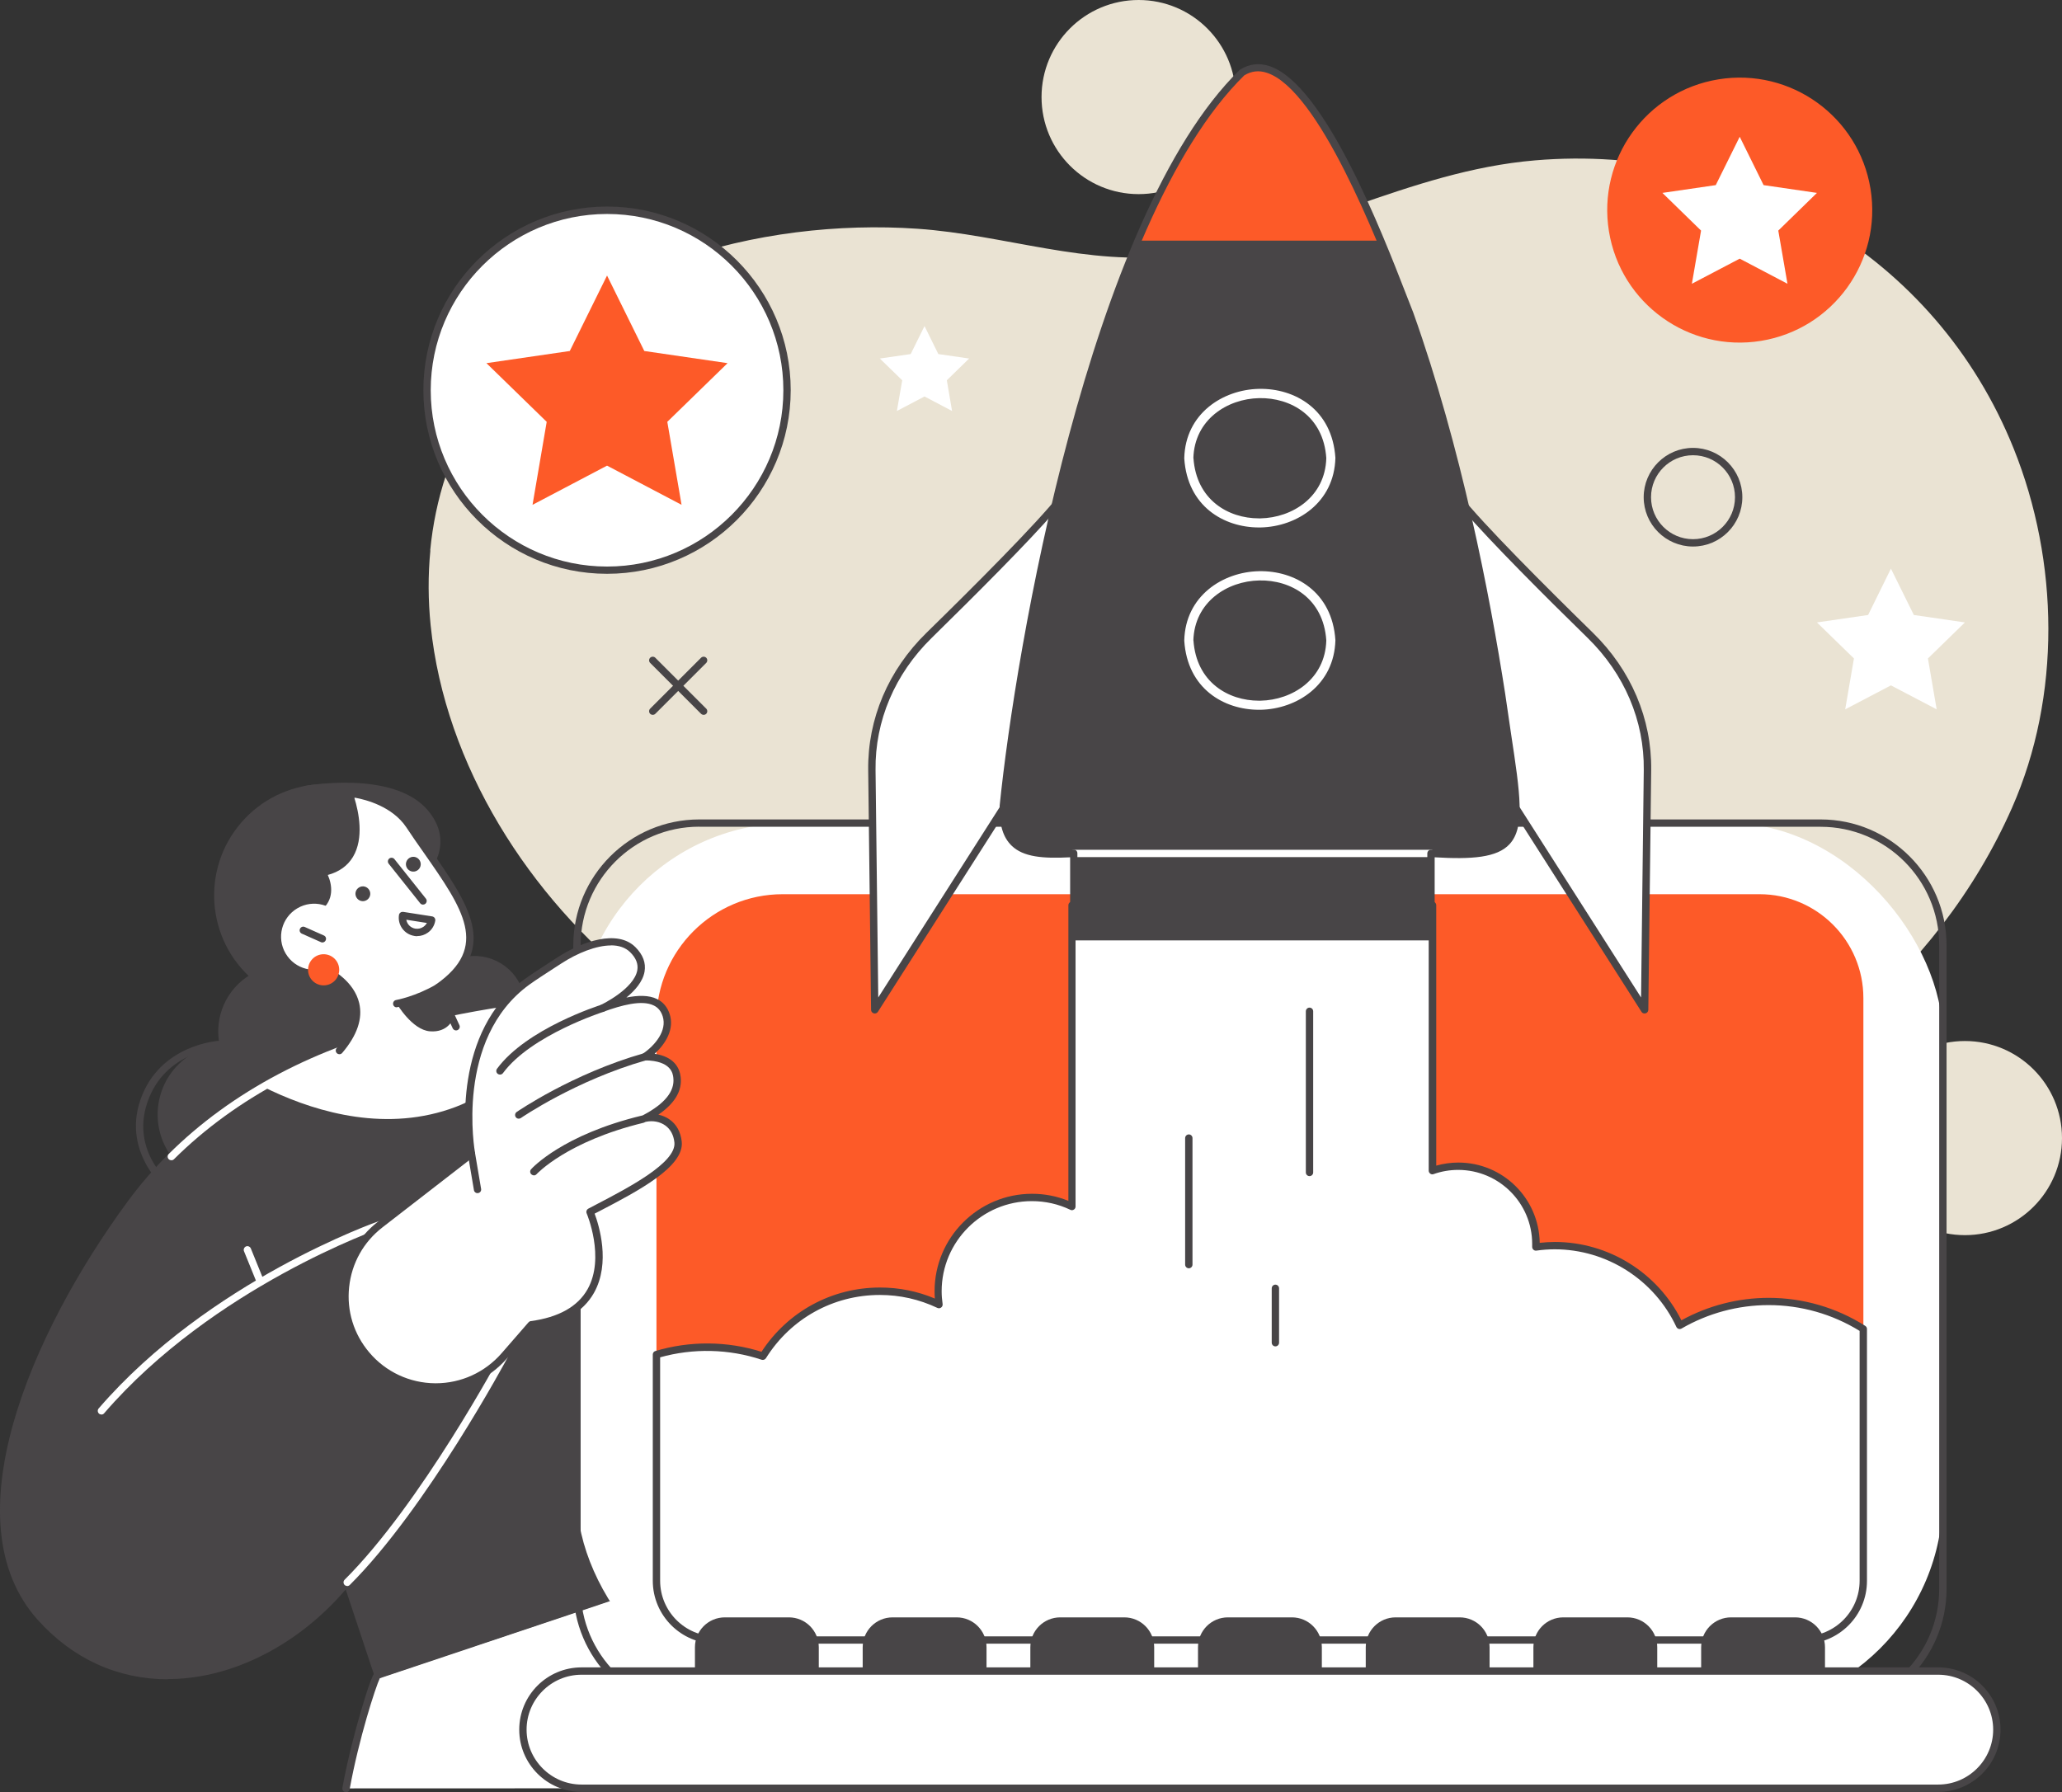 <?xml version="1.0" encoding="UTF-8"?><svg id="a" xmlns="http://www.w3.org/2000/svg" viewBox="0 0 235.77 204.94"><rect x="0" y="0" width="235.77" height="204.94" fill="#333333" stroke="none"/><defs><style>.b{fill:#eae3d3;}.c{fill:#fff;}.d{fill:#fd5a28;}.e{fill:#484547;}</style></defs><path class="b" d="M141.29,11.1c0-6.13-4.97-11.1-11.1-11.1s-11.1,4.97-11.1,11.1,4.97,11.1,11.1,11.1,11.1-4.97,11.1-11.1Z"/><circle class="b" cx="224.67" cy="130.15" r="11.1"/><path class="e" d="M34.68,89.91s10.36-1.98,14.31,2.84c3.55,4.33-.94,8.13-.94,8.13l-13.37-10.97Z"/><path class="e" d="M22.01,120.49c.98-.58,2.03-.92,3.09-1.05-.62-3.07,.73-6.34,3.59-8.01,2.25-1.32,4.91-1.35,7.1-.3,.57-.74,1.29-1.38,2.14-1.88,3.6-2.12,8.24-.91,10.36,2.69,.21,.36,.39,.74,.54,1.12,.45-1.19,1.3-2.25,2.48-2.94,2.76-1.62,6.32-.7,7.94,2.06,1.62,2.76,.7,6.32-2.06,7.94-2.76,1.62-6.32,.7-7.94-2.06-.06-.11-.12-.22-.17-.33-.5,1.85-1.69,3.52-3.48,4.57-2.25,1.32-4.91,1.35-7.1,.3-.57,.74-1.29,1.38-2.14,1.88-.78,.46-1.6,.76-2.43,.91,.91,3.42-.52,7.17-3.72,9.05-3.85,2.26-8.81,.98-11.07-2.88-2.26-3.85-.98-8.81,2.87-11.07Z"/><path class="c" d="M94.44,174.37l-51.22,17.16c-.14-.43-2.5,6.71-3.64,12.99l58.02-.02-3.16-30.13Z"/><path class="e" d="M39.57,204.94s-.05,0-.08,0c-.23-.04-.38-.26-.34-.49,.65-3.58,1.62-7.07,2.14-8.83,1.32-4.49,1.58-4.5,1.87-4.52,.01,0,.02,0,.03,0l51.1-17.12c.12-.04,.25-.02,.36,.05,.11,.07,.18,.18,.19,.31l3.16,30.13c.02,.23-.14,.44-.37,.46-.22,.03-.44-.14-.46-.37l-3.1-29.61-50.64,16.97c-.47,.96-2.41,6.95-3.45,12.7-.04,.2-.21,.34-.41,.34Z"/><path class="e" d="M14.93,137.66c7.94-10.8,20.04-17.26,32.64-20.18,9.54-2.21,20.33-3.85,30.01-2.28,6.2,1.01,8.7,3.06,8.7,3.06l8.15,56.1-51.22,17.16-3.52-10.58c-9.29,11.38-25.14,15.1-35.07,4.01-10.56-11.8,.73-34.27,10.31-47.3Z"/><path class="e" d="M19.19,192.04c-5.75,0-10.89-2.35-14.88-6.8-10.08-11.26-.76-32.8,10.28-47.83,1.41-1.92,2.99-3.75,4.7-5.45,.17-.16,.43-.16,.59,0,.16,.16,.16,.43,0,.59-1.68,1.67-3.23,3.47-4.61,5.35-10.86,14.77-20.08,35.89-10.33,46.77,3.94,4.4,9.03,6.65,14.72,6.52,7.1-.16,14.47-4.09,19.71-10.51,.1-.12,.25-.18,.4-.15,.15,.03,.27,.14,.32,.28l3.38,10.18,50.49-16.92-8.07-55.58c-.57-.4-3.13-2.03-8.38-2.88-4.92-.8-10.38-.83-16.71-.09-.24,.03-.44-.14-.47-.37-.03-.23,.14-.44,.37-.47,6.4-.75,11.95-.72,16.94,.09,6.24,1.01,8.79,3.07,8.9,3.15,.08,.07,.13,.16,.15,.26l8.15,56.1c.03,.2-.09,.39-.28,.46l-51.22,17.16c-.11,.04-.22,.03-.32-.02-.1-.05-.18-.14-.21-.24l-3.28-9.87c-5.36,6.26-12.73,10.08-19.86,10.24-.16,0-.32,0-.49,0Z"/><path class="c" d="M19.59,132.68c-.11,0-.22-.04-.3-.12-.16-.16-.16-.43,0-.59,7.17-7.13,16.91-12.27,28.19-14.89,4.87-1.13,9.2-1.91,13.24-2.38,.23-.03,.44,.14,.47,.37,.03,.23-.14,.44-.37,.47-4,.47-8.3,1.24-13.14,2.36-11.12,2.58-20.73,7.65-27.79,14.67-.08,.08-.19,.12-.3,.12Z"/><path class="c" d="M47.58,117.48c4.22-.98,8.68-1.84,13.19-2.37-.25,4.03-2.14,9.59-10.1,11.96-7.8,2.32-15.55-.28-20.58-2.79,5.44-3.15,11.41-5.39,17.49-6.8Z"/><path class="b" d="M49.19,62.94c.57-5.87,2.39-11.6,5.6-16.53,10.33-15.86,32.26-21.48,50.11-20.25,9.92,.68,19.49,4.33,29.57,3.02,14.21-1.84,26.61-9.62,41.04-10.84,23.66-2.01,45.83,10.78,54.74,32.97,5.18,12.9,5.45,28.28-.2,41.08-8.4,19.02-26.22,33.6-46.19,38.99-10.23,2.76-20.11,2.33-30.57,1.94-12.74-.47-25.57-.61-38.14-2.96-15.14-2.83-30.02-8.35-42.11-17.89-12.5-9.86-22.16-24.91-23.8-40.96-.29-2.84-.31-5.72-.03-8.57Z"/><circle class="e" cx="37.22" cy="102.39" r="12.73" transform="translate(-64.6 63.63) rotate(-49.18)"/><path class="c" d="M40.09,123.34l-1.28-3.2c5.37-6.29-1.96-9.35-1.96-9.35l-.6-6.86c2.28-1.54,.6-4.15,.6-4.15,4.87-.92,4.04-5.98,3.26-8.46-.1-.3,.29-.55,.6-.5,1.32,.24,4.44,1.06,6.11,3.55,5.3,7.92,10.7,13.37,3.28,18.57l2.06,4.48-12.07,5.92Z"/><path class="e" d="M38.81,120.56c-.1,0-.19-.03-.27-.1-.18-.15-.2-.42-.05-.59,1.53-1.79,2.12-3.46,1.77-4.96-.58-2.46-3.53-3.73-3.56-3.74-.14-.06-.24-.2-.26-.35l-.6-6.86c-.01-.15,.06-.3,.18-.38,1.92-1.29,.54-3.48,.48-3.57-.08-.12-.09-.26-.03-.39,.06-.13,.17-.22,.31-.25,1.34-.25,2.31-.86,2.87-1.81,1.17-1.96,.43-4.93,.06-6.12-.08-.25-.02-.52,.16-.72,.22-.25,.58-.37,.91-.31,1.33,.24,4.62,1.1,6.38,3.73,.66,.99,1.33,1.95,1.97,2.87,4.42,6.33,7.93,11.35,1.49,16.07l1.91,4.16c.1,.21,0,.46-.21,.56-.21,.1-.46,0-.56-.21l-2.06-4.48c-.08-.18-.03-.4,.14-.52,6.14-4.3,3.14-8.6-1.41-15.11-.65-.92-1.32-1.88-1.98-2.88-1.59-2.37-4.61-3.15-5.83-3.37-.03,0-.07,0-.1,.02,.5,1.62,1.12,4.6-.16,6.74-.61,1.02-1.58,1.72-2.88,2.07,.5,1.11,.76,2.87-.79,4.06l.56,6.38c.78,.38,3.24,1.75,3.82,4.21,.42,1.78-.23,3.69-1.94,5.7-.08,.1-.2,.15-.32,.15Z"/><path class="e" d="M45.36,115.2c-.2,0-.38-.14-.41-.35-.04-.23,.11-.45,.34-.49,.02,0,2.25-.41,4.6-1.79,.2-.12,.46-.05,.57,.15,.12,.2,.05,.46-.15,.57-2.49,1.46-4.78,1.87-4.88,1.89-.02,0-.05,0-.07,0Z"/><path class="e" d="M51.77,116.57s-.56,1.53-2.61,1.37-3.8-3.17-3.8-3.17l4.74-1.84,1.67,3.63Z"/><path class="e" d="M48.37,103.45c-.12,0-.25-.05-.33-.16l-3.6-4.52c-.14-.18-.11-.44,.07-.59,.18-.14,.45-.11,.59,.07l3.6,4.52c.14,.18,.11,.44-.07,.59-.08,.06-.17,.09-.26,.09Z"/><path class="e" d="M40.75,102.62c.23,.41,.74,.56,1.15,.33s.56-.74,.33-1.15c-.23-.41-.74-.56-1.15-.33-.41,.23-.56,.74-.33,1.15Z"/><path class="e" d="M46.52,99.24c.23,.41,.74,.56,1.15,.33s.56-.74,.33-1.15c-.23-.41-.74-.56-1.15-.33-.41,.23-.56,.74-.33,1.15Z"/><g><path class="c" d="M32.66,109.04c1.06,1.8,3.37,2.4,5.17,1.34,1.8-1.06,2.4-3.37,1.34-5.17-1.06-1.8-3.37-2.4-5.17-1.34-1.8,1.06-2.4,3.37-1.34,5.17Z"/><path class="e" d="M36.86,107.78c-.06,0-.11-.01-.17-.04l-2.18-.97c-.21-.09-.31-.34-.21-.55,.09-.21,.34-.31,.55-.21l2.18,.97c.21,.09,.31,.34,.21,.55-.07,.16-.22,.25-.38,.25Z"/></g><path class="d" d="M38.24,109.62c.71,.68,.73,1.81,.05,2.52-.68,.71-1.81,.73-2.52,.05-.71-.68-.73-1.81-.05-2.52,.68-.71,1.81-.73,2.52-.05Z"/><circle class="d" cx="198.92" cy="24.04" r="15.15" transform="translate(-1.28 32.17) rotate(-9.22)"/><rect class="c" x="65.97" y="94.13" width="156.18" height="101.56" rx="24.48" ry="24.48" transform="translate(288.12 289.81) rotate(180)"/><path class="e" d="M208.17,196.1H79.95c-7.94,0-14.4-6.46-14.4-14.4V108.11c0-7.94,6.46-14.4,14.4-14.4H208.17c7.94,0,14.4,6.46,14.4,14.4v73.59c0,7.94-6.46,14.4-14.4,14.4ZM79.95,94.54c-7.48,0-13.56,6.08-13.56,13.56v73.59c0,7.48,6.08,13.56,13.56,13.56H208.17c7.48,0,13.56-6.08,13.56-13.56V108.11c0-7.48-6.08-13.56-13.56-13.56H79.95Z"/><path class="d" d="M89.49,102.26h111.69c6.56,0,11.88,5.32,11.88,11.88v61.53c0,6.56-5.32,11.88-11.88,11.88H86.94c-6.56,0-11.88-5.32-11.88-11.88v-58.98c0-7.96,6.47-14.43,14.43-14.43Z"/><polygon class="c" points="216.21 65.03 218.83 70.33 224.67 71.18 220.44 75.3 221.44 81.12 216.21 78.38 210.98 81.12 211.98 75.3 207.75 71.18 213.6 70.33 216.21 65.03"/><polygon class="c" points="105.71 37.29 107.29 40.49 110.81 41 108.26 43.49 108.86 47 105.71 45.34 102.55 47 103.16 43.49 100.6 41 104.13 40.49 105.71 37.29"/><polygon class="c" points="198.92 15.64 201.65 21.17 207.75 22.06 203.33 26.37 204.38 32.45 198.92 29.58 193.45 32.45 194.5 26.37 190.08 22.06 196.18 21.17 198.92 15.64"/><circle class="c" cx="69.41" cy="44.62" r="20.58" transform="translate(-11.22 62.15) rotate(-45)"/><path class="e" d="M69.41,65.62c-11.58,0-21-9.42-21-21s9.42-21,21-21,21,9.42,21,21-9.42,21-21,21Zm0-41.15c-11.11,0-20.16,9.04-20.16,20.16s9.04,20.16,20.16,20.16,20.16-9.04,20.16-20.16-9.04-20.16-20.16-20.16Z"/><polygon class="d" points="69.41 31.51 73.67 40.14 83.19 41.53 76.3 48.24 77.93 57.73 69.41 53.25 60.89 57.73 62.51 48.24 55.62 41.53 65.15 40.14 69.41 31.51"/><path class="c" d="M80.86,154.04c2.24,0,4.38,.37,6.39,1.04,2.78-4.46,7.73-7.43,13.37-7.43,2.42,0,4.71,.55,6.76,1.52-.07-.5-.11-1.01-.11-1.52,0-5.92,4.8-10.72,10.73-10.72,1.64,0,3.19,.37,4.58,1.03v-34.45h41.22v30.35c.92-.32,1.91-.5,2.95-.5,4.91,0,8.88,3.98,8.88,8.88,0,.12,0,.23,0,.35,.71-.1,1.42-.15,2.16-.15,6.33,0,11.79,3.74,14.29,9.12,2.99-1.74,6.46-2.74,10.16-2.74,3.98,0,7.69,1.15,10.82,3.14v28.81c0,3.75-3.04,6.78-6.78,6.78H81.84c-3.75,0-6.78-3.04-6.78-6.78v-25.87c1.84-.55,3.78-.85,5.8-.85Z"/><path class="e" d="M206.27,187.97H81.84c-3.97,0-7.2-3.23-7.2-7.2v-25.87c0-.19,.12-.35,.3-.4,3.95-1.18,8.21-1.15,12.13,.09,3.01-4.61,8.05-7.35,13.55-7.35,2.18,0,4.28,.42,6.27,1.26-.02-.28-.03-.56-.03-.84,0-6.14,5-11.14,11.14-11.14,1.44,0,2.84,.27,4.16,.81v-33.81c0-.23,.19-.42,.42-.42h41.22c.23,0,.42,.19,.42,.42v29.78c.82-.23,1.67-.35,2.53-.35,5.09,0,9.23,4.1,9.3,9.18,.58-.06,1.16-.1,1.73-.1,6.11,0,11.75,3.5,14.47,8.96,3.05-1.68,6.49-2.57,9.98-2.57,3.92,0,7.74,1.11,11.05,3.21,.12,.08,.19,.21,.19,.35v28.81c0,3.97-3.23,7.2-7.2,7.2Zm-130.79-32.76v25.56c0,3.51,2.86,6.36,6.36,6.36h124.43c3.51,0,6.36-2.86,6.36-6.36v-28.57c-3.13-1.93-6.72-2.95-10.41-2.95-3.49,0-6.93,.93-9.95,2.68-.1,.06-.22,.07-.34,.04-.11-.04-.2-.12-.25-.22-2.51-5.39-7.97-8.88-13.91-8.88-.68,0-1.39,.05-2.1,.15-.12,.02-.25-.02-.34-.11-.09-.08-.14-.2-.14-.33,0-.11,0-.22,0-.33,0-4.67-3.8-8.46-8.46-8.46-.96,0-1.91,.16-2.81,.48-.13,.05-.27,.03-.38-.05-.11-.08-.18-.21-.18-.34v-29.93h-40.38v34.03c0,.14-.07,.28-.2,.35-.12,.08-.27,.09-.4,.02-1.38-.66-2.86-.99-4.4-.99-5.68,0-10.31,4.62-10.31,10.31,0,.48,.04,.97,.11,1.46,.02,.15-.04,.31-.17,.4-.12,.09-.29,.11-.43,.04-2.07-.98-4.28-1.48-6.58-1.48-5.32,0-10.19,2.7-13.02,7.23-.1,.16-.31,.24-.49,.18-3.75-1.25-7.84-1.34-11.64-.27Z"/><g><path class="c" d="M173.17,92.19l14.86,23.29,.33-27.41c.07-5.72-2.28-11.24-6.54-15.41-5.41-5.29-12.57-12.46-15.21-15.8l6.56,35.33Z"/><path class="c" d="M114.87,92.19l-14.86,23.29-.33-27.41c-.07-5.72,2.28-11.24,6.54-15.41,5.41-5.29,12.57-12.46,15.21-15.8l-6.56,35.33Z"/><path class="e" d="M188.04,115.9c-.14,0-.28-.07-.35-.19l-14.86-23.29s-.05-.1-.06-.15l-6.56-35.33c-.04-.19,.06-.38,.24-.46,.18-.08,.38-.03,.5,.12,2.62,3.32,9.7,10.4,15.18,15.76,4.37,4.27,6.74,9.85,6.67,15.71l-.33,27.41c0,.19-.13,.35-.3,.4-.04,.01-.08,.02-.11,.02Zm-14.46-23.87l14.06,22.04,.31-26.01c.07-5.63-2.21-10.99-6.41-15.1-4.89-4.78-11.05-10.94-14.21-14.6l6.25,33.67Z"/><path class="e" d="M100.01,115.9s-.08,0-.11-.02c-.18-.05-.3-.21-.3-.4l-.33-27.41c-.07-5.86,2.3-11.44,6.67-15.71,5.48-5.36,12.56-12.45,15.18-15.76,.12-.15,.33-.2,.5-.12,.18,.08,.27,.27,.24,.46l-6.56,35.33c0,.05-.03,.1-.06,.15l-14.86,23.29c-.08,.12-.21,.19-.35,.19Zm20.72-57.54c-3.16,3.66-9.33,9.81-14.21,14.6-4.2,4.11-6.48,9.48-6.41,15.1l.31,26.01,14.06-22.04,6.25-33.67Z"/><path class="e" d="M114.71,92.19c1.36-13.41,9.2-66.18,27.3-83.88,7.48-4.73,16.98,22.17,19.18,27.59,5.36,15.06,8.6,31.37,10.49,43.48,2.27,16.15,4.11,18.99-8.06,18.22v9.52h-40.84v-9.52c-5.27,.32-8.17-.19-8.07-5.41Z"/><path class="c" d="M143.95,60.32c-4.02,0-8.18-2.42-8.54-7.89,0-.02,0-.03,0-.05,.13-5.08,4.4-7.83,8.55-7.91,4.07-.08,8.37,2.33,8.73,7.89-.13,5.13-4.4,7.87-8.55,7.96-.07,0-.13,0-.2,0Zm-7.49-7.93c.33,4.77,3.97,6.89,7.49,6.89,.06,0,.12,0,.17,0,3.65-.07,7.41-2.46,7.53-6.89-.32-4.82-4.08-6.93-7.67-6.86-3.65,.07-7.4,2.45-7.53,6.86Z"/><path class="c" d="M143.95,81.17c-4.02,0-8.18-2.42-8.54-7.89,0-.02,0-.03,0-.05,.13-5.08,4.4-7.83,8.55-7.91,4.07-.08,8.37,2.33,8.73,7.89-.13,5.13-4.4,7.87-8.55,7.96-.07,0-.13,0-.2,0Zm-7.49-7.93c.33,4.77,3.97,6.89,7.49,6.89,.06,0,.12,0,.17,0,3.65-.07,7.41-2.46,7.53-6.89-.32-4.82-4.06-6.94-7.67-6.86-3.65,.07-7.4,2.45-7.53,6.86Z"/><path class="d" d="M130.19,27.52c12.83-28.27,16.26-24.21,27.72,0h-27.72Z"/><path class="c" d="M163.62,98.02h-40.84c-.23,0-.42-.19-.42-.42s.19-.42,.42-.42h40.84c.23,0,.42,.19,.42,.42s-.19,.42-.42,.42Z"/><path class="e" d="M163.62,107.54h-40.84c-.23,0-.42-.19-.42-.42v-9.08c-3.12,.16-5.34-.03-6.68-1.32-.99-.95-1.43-2.39-1.38-4.54,0-.01,0-.02,0-.03,1.79-17.69,10.22-67.3,27.43-84.14,.02-.02,.04-.04,.07-.05,1.04-.66,2.17-.79,3.35-.4,6.29,2.07,12.85,18.95,15.65,26.16,.32,.83,.59,1.52,.79,2.02,5.48,15.39,8.74,32.19,10.51,43.57,.24,1.69,.47,3.24,.68,4.64,1.04,6.86,1.61,10.64-.17,12.58-1.43,1.56-4.34,1.76-8.57,1.51v9.08c0,.23-.19,.42-.42,.42Zm-40.42-.84h40v-9.1c0-.12,.05-.23,.13-.31s.2-.12,.31-.11c4.98,.32,7.24-.01,8.34-1.22,1.51-1.64,.96-5.28-.04-11.89-.21-1.41-.45-2.95-.68-4.65-1.76-11.34-5.01-28.09-10.47-43.4-.2-.49-.47-1.18-.79-2.02-2.52-6.49-9.22-23.72-15.13-25.67-.93-.31-1.78-.21-2.6,.29-17.01,16.69-25.36,65.96-27.15,83.58-.03,1.89,.32,3.13,1.13,3.9,1.19,1.14,3.37,1.25,6.5,1.06,.12,0,.23,.03,.31,.11,.08,.08,.13,.19,.13,.31v9.1Z"/></g><path class="e" d="M149.73,134.5c-.23,0-.42-.19-.42-.42v-18.43c0-.23,.19-.42,.42-.42s.42,.19,.42,.42v18.43c0,.23-.19,.42-.42,.42Z"/><path class="e" d="M145.83,153.97c-.23,0-.42-.19-.42-.42v-6.22c0-.23,.19-.42,.42-.42s.42,.19,.42,.42v6.22c0,.23-.19,.42-.42,.42Z"/><path class="e" d="M135.93,145.04c-.23,0-.42-.19-.42-.42v-14.47c0-.23,.19-.42,.42-.42s.42,.19,.42,.42v14.47c0,.23-.19,.42-.42,.42Z"/><g><path class="e" d="M121.22,184.96h7.33c1.89,0,3.42,1.53,3.42,3.42v2.71h-14.16v-2.71c0-1.89,1.53-3.42,3.42-3.42Z"/><path class="e" d="M140.39,184.96h7.33c1.89,0,3.42,1.53,3.42,3.42v2.71h-14.16v-2.71c0-1.89,1.53-3.42,3.42-3.42Z"/><path class="e" d="M102.05,184.96h7.33c1.89,0,3.42,1.53,3.42,3.42v2.71h-14.16v-2.71c0-1.89,1.53-3.42,3.42-3.42Z"/><path class="e" d="M82.87,184.96h7.33c1.89,0,3.42,1.53,3.42,3.42v2.71h-14.16v-2.71c0-1.89,1.53-3.42,3.42-3.42Z"/><path class="e" d="M178.74,184.96h7.33c1.89,0,3.42,1.53,3.42,3.42v2.71h-14.16v-2.71c0-1.89,1.53-3.42,3.42-3.42Z"/><path class="e" d="M159.57,184.96h7.33c1.89,0,3.42,1.53,3.42,3.42v2.71h-14.16v-2.71c0-1.89,1.53-3.42,3.42-3.42Z"/><path class="e" d="M197.92,184.96h7.33c1.89,0,3.42,1.53,3.42,3.42v2.71h-14.16v-2.71c0-1.89,1.53-3.42,3.42-3.42Z"/><path class="c" d="M66.49,204.5H221.62c3.7,0,6.7-3,6.7-6.7s-3-6.7-6.7-6.7H66.49c-3.7,0-6.7,3-6.7,6.7s3,6.7,6.7,6.7Z"/><path class="e" d="M221.62,204.92H66.49c-3.93,0-7.12-3.19-7.12-7.12s3.19-7.12,7.12-7.12H221.62c3.93,0,7.12,3.19,7.12,7.12s-3.19,7.12-7.12,7.12Zm-155.13-13.4c-3.46,0-6.28,2.82-6.28,6.28s2.82,6.28,6.28,6.28H221.62c3.46,0,6.28-2.82,6.28-6.28s-2.82-6.28-6.28-6.28H66.49Z"/></g><path class="c" d="M39.7,181.37c-.11,0-.22-.04-.3-.12-.16-.16-.16-.43,0-.59,8.71-8.66,17.81-25.64,17.9-25.81,.11-.2,.36-.28,.57-.17,.2,.11,.28,.36,.17,.57-.09,.17-9.25,17.25-18.05,26.01-.08,.08-.19,.12-.3,.12Z"/><path class="c" d="M11.59,161.76c-.1,0-.19-.03-.27-.1-.17-.15-.19-.42-.04-.59,12.61-14.62,31.88-21.37,32.07-21.43,.22-.08,.46,.04,.53,.26,.08,.22-.04,.46-.26,.53-.19,.07-19.25,6.74-31.71,21.19-.08,.1-.2,.15-.32,.15Z"/><path class="c" d="M53.91,131.95s-2.53-13.21,6.35-19.66c.9-.66,2.27-1.53,3.72-2.47,2.66-1.72,6.5-3.09,8.38-1.22,3.45,3.44-3.43,6.69-3.43,6.69,2.84-1.01,6.37-1.91,7.25,.81,.56,1.74-.73,3.6-2.41,4.74,1.91,.03,3.45,.63,3.65,2.39,.22,1.99-1.49,3.52-3.64,4.66,1.5-.33,3.51,.37,3.77,2.71,.31,2.81-6.04,5.88-10.07,8,0,0,4.9,11.33-6.72,12.91l-3.08,3.54c-4.18,4.81-11.66,4.76-15.77-.11-3.81-4.51-3.1-11.29,1.57-14.9l10.43-8.08Z"/><path class="e" d="M49.84,159.03h-.07c-3.16-.02-6.14-1.42-8.18-3.83-1.92-2.27-2.8-5.15-2.49-8.1,.31-2.95,1.78-5.58,4.13-7.4l10.23-7.92c-.29-1.9-1.74-13.79,6.55-19.82,.78-.57,1.92-1.3,3.12-2.08l.62-.4c2.82-1.83,6.84-3.22,8.9-1.17,.87,.87,1.22,1.81,1.05,2.8-.2,1.16-1.12,2.19-2.08,2.97,1.29-.26,2.56-.3,3.51,.17,.69,.34,1.18,.92,1.44,1.72,.56,1.71-.45,3.39-1.72,4.54,2.22,.34,2.86,1.6,2.98,2.67,.18,1.57-.68,3.01-2.55,4.29,.47,.1,.91,.29,1.29,.56,.79,.56,1.26,1.43,1.38,2.52,.32,2.88-5.03,5.67-9.34,7.92l-.62,.32c.48,1.28,1.86,5.64-.08,9.07-1.24,2.19-3.58,3.55-6.95,4.04l-2.98,3.43c-2.05,2.37-5.02,3.72-8.15,3.72Zm20.03-50.91c-1.71,0-3.85,.87-5.67,2.05l-.62,.4c-1.19,.77-2.32,1.5-3.08,2.05-8.55,6.22-6.2,19.12-6.18,19.25,.03,.15-.03,.31-.16,.41l-10.43,8.08c-2.17,1.68-3.52,4.1-3.81,6.83-.29,2.73,.53,5.38,2.3,7.47,1.88,2.23,4.63,3.51,7.54,3.53h.07c2.89,0,5.62-1.25,7.52-3.43l3.08-3.54c.07-.08,.16-.13,.26-.14,3.19-.43,5.37-1.66,6.49-3.64,2.04-3.62-.08-8.63-.1-8.68-.09-.2,0-.44,.19-.54l.95-.5c3.64-1.9,9.15-4.77,8.89-7.08-.09-.84-.45-1.51-1.04-1.93-.61-.44-1.44-.59-2.22-.42-.21,.05-.41-.07-.48-.26-.07-.2,.01-.42,.2-.52,2.44-1.29,3.59-2.72,3.42-4.24-.05-.48-.22-1.96-3.24-2.01-.18,0-.34-.12-.39-.3-.05-.17,.01-.36,.16-.47,1.37-.94,2.78-2.62,2.25-4.27-.19-.59-.52-.99-1.01-1.23-1.39-.69-3.77,0-5.7,.69-.21,.07-.44-.03-.53-.24-.09-.21,0-.44,.21-.54,.04-.02,3.75-1.8,4.13-3.95,.12-.71-.14-1.39-.82-2.06-.54-.54-1.31-.78-2.19-.78Z"/><path class="e" d="M59.31,127.93c-.13,0-.26-.06-.34-.18-.13-.19-.08-.45,.1-.58,.06-.04,6.38-4.4,14.58-6.73,.22-.06,.45,.07,.52,.29,.06,.22-.07,.45-.29,.52-8.06,2.3-14.27,6.57-14.33,6.61-.07,.05-.16,.07-.24,.07Z"/><path class="e" d="M61.04,134.41c-.1,0-.2-.04-.28-.11-.17-.15-.19-.42-.03-.59,.14-.16,3.62-3.95,12.65-6.13,.22-.05,.45,.08,.51,.31,.05,.23-.08,.45-.31,.51-8.75,2.12-12.19,5.84-12.23,5.88-.08,.09-.2,.14-.31,.14Z"/><path class="c" d="M29.78,147.02c-.17,0-.32-.1-.39-.26l-1.49-3.67c-.09-.21,.02-.46,.23-.55,.21-.09,.46,.02,.55,.23l1.49,3.67c.09,.21-.02,.46-.23,.55-.05,.02-.1,.03-.16,.03Z"/><path class="e" d="M54.6,136.45c-.2,0-.38-.14-.41-.35l-.69-4.08c-.04-.23,.11-.44,.34-.48,.23-.04,.44,.12,.48,.34l.69,4.08c.04,.23-.11,.44-.34,.48-.02,0-.05,0-.07,0Z"/><path class="e" d="M57.17,122.89c-.09,0-.17-.03-.25-.08-.19-.14-.23-.4-.09-.59,3.37-4.58,11.62-7.22,11.97-7.33,.22-.07,.46,.05,.53,.27,.07,.22-.05,.46-.27,.53-.08,.03-8.34,2.67-11.55,7.03-.08,.11-.21,.17-.34,.17Z"/><path class="e" d="M47.7,107.06c-.11,0-.22,0-.33-.03-1.14-.18-1.93-1.26-1.75-2.4,.02-.11,.08-.21,.17-.27,.09-.07,.2-.09,.31-.08l3.32,.52c.23,.04,.38,.25,.35,.48-.09,.55-.38,1.04-.84,1.37-.36,.26-.79,.4-1.23,.4Zm-1.24-1.87c.09,.51,.5,.93,1.04,1.01,.33,.05,.66-.03,.94-.23,.15-.11,.28-.26,.37-.42l-2.35-.37Z"/><path class="e" d="M19.59,136.45c-.09,0-.18-.03-.25-.09-.05-.04-5.48-4.28-3.27-10.63,2.21-6.33,8.95-6.71,9.02-6.71,.23,0,.43,.17,.44,.4,.01,.23-.17,.43-.4,.44-.25,.01-6.25,.36-8.26,6.15-2.01,5.77,2.78,9.53,2.99,9.69,.18,.14,.22,.4,.08,.59-.08,.11-.21,.16-.33,.16Z"/><g><path class="e" d="M80.46,81.75c-.11,0-.21-.04-.3-.12l-5.82-5.82c-.16-.16-.16-.43,0-.59,.16-.16,.43-.16,.59,0l5.82,5.82c.16,.16,.16,.43,0,.59-.08,.08-.19,.12-.3,.12Z"/><path class="e" d="M74.64,81.75c-.11,0-.21-.04-.3-.12-.16-.16-.16-.43,0-.59l5.82-5.82c.16-.16,.43-.16,.59,0,.16,.16,.16,.43,0,.59l-5.82,5.82c-.08,.08-.19,.12-.3,.12Z"/></g><path class="e" d="M193.58,62.5c-3.11,0-5.64-2.53-5.64-5.64s2.53-5.64,5.64-5.64,5.64,2.53,5.64,5.64-2.53,5.64-5.64,5.64Zm0-10.44c-2.65,0-4.8,2.15-4.8,4.8s2.15,4.8,4.8,4.8,4.8-2.15,4.8-4.8-2.15-4.8-4.8-4.8Z"/></svg>